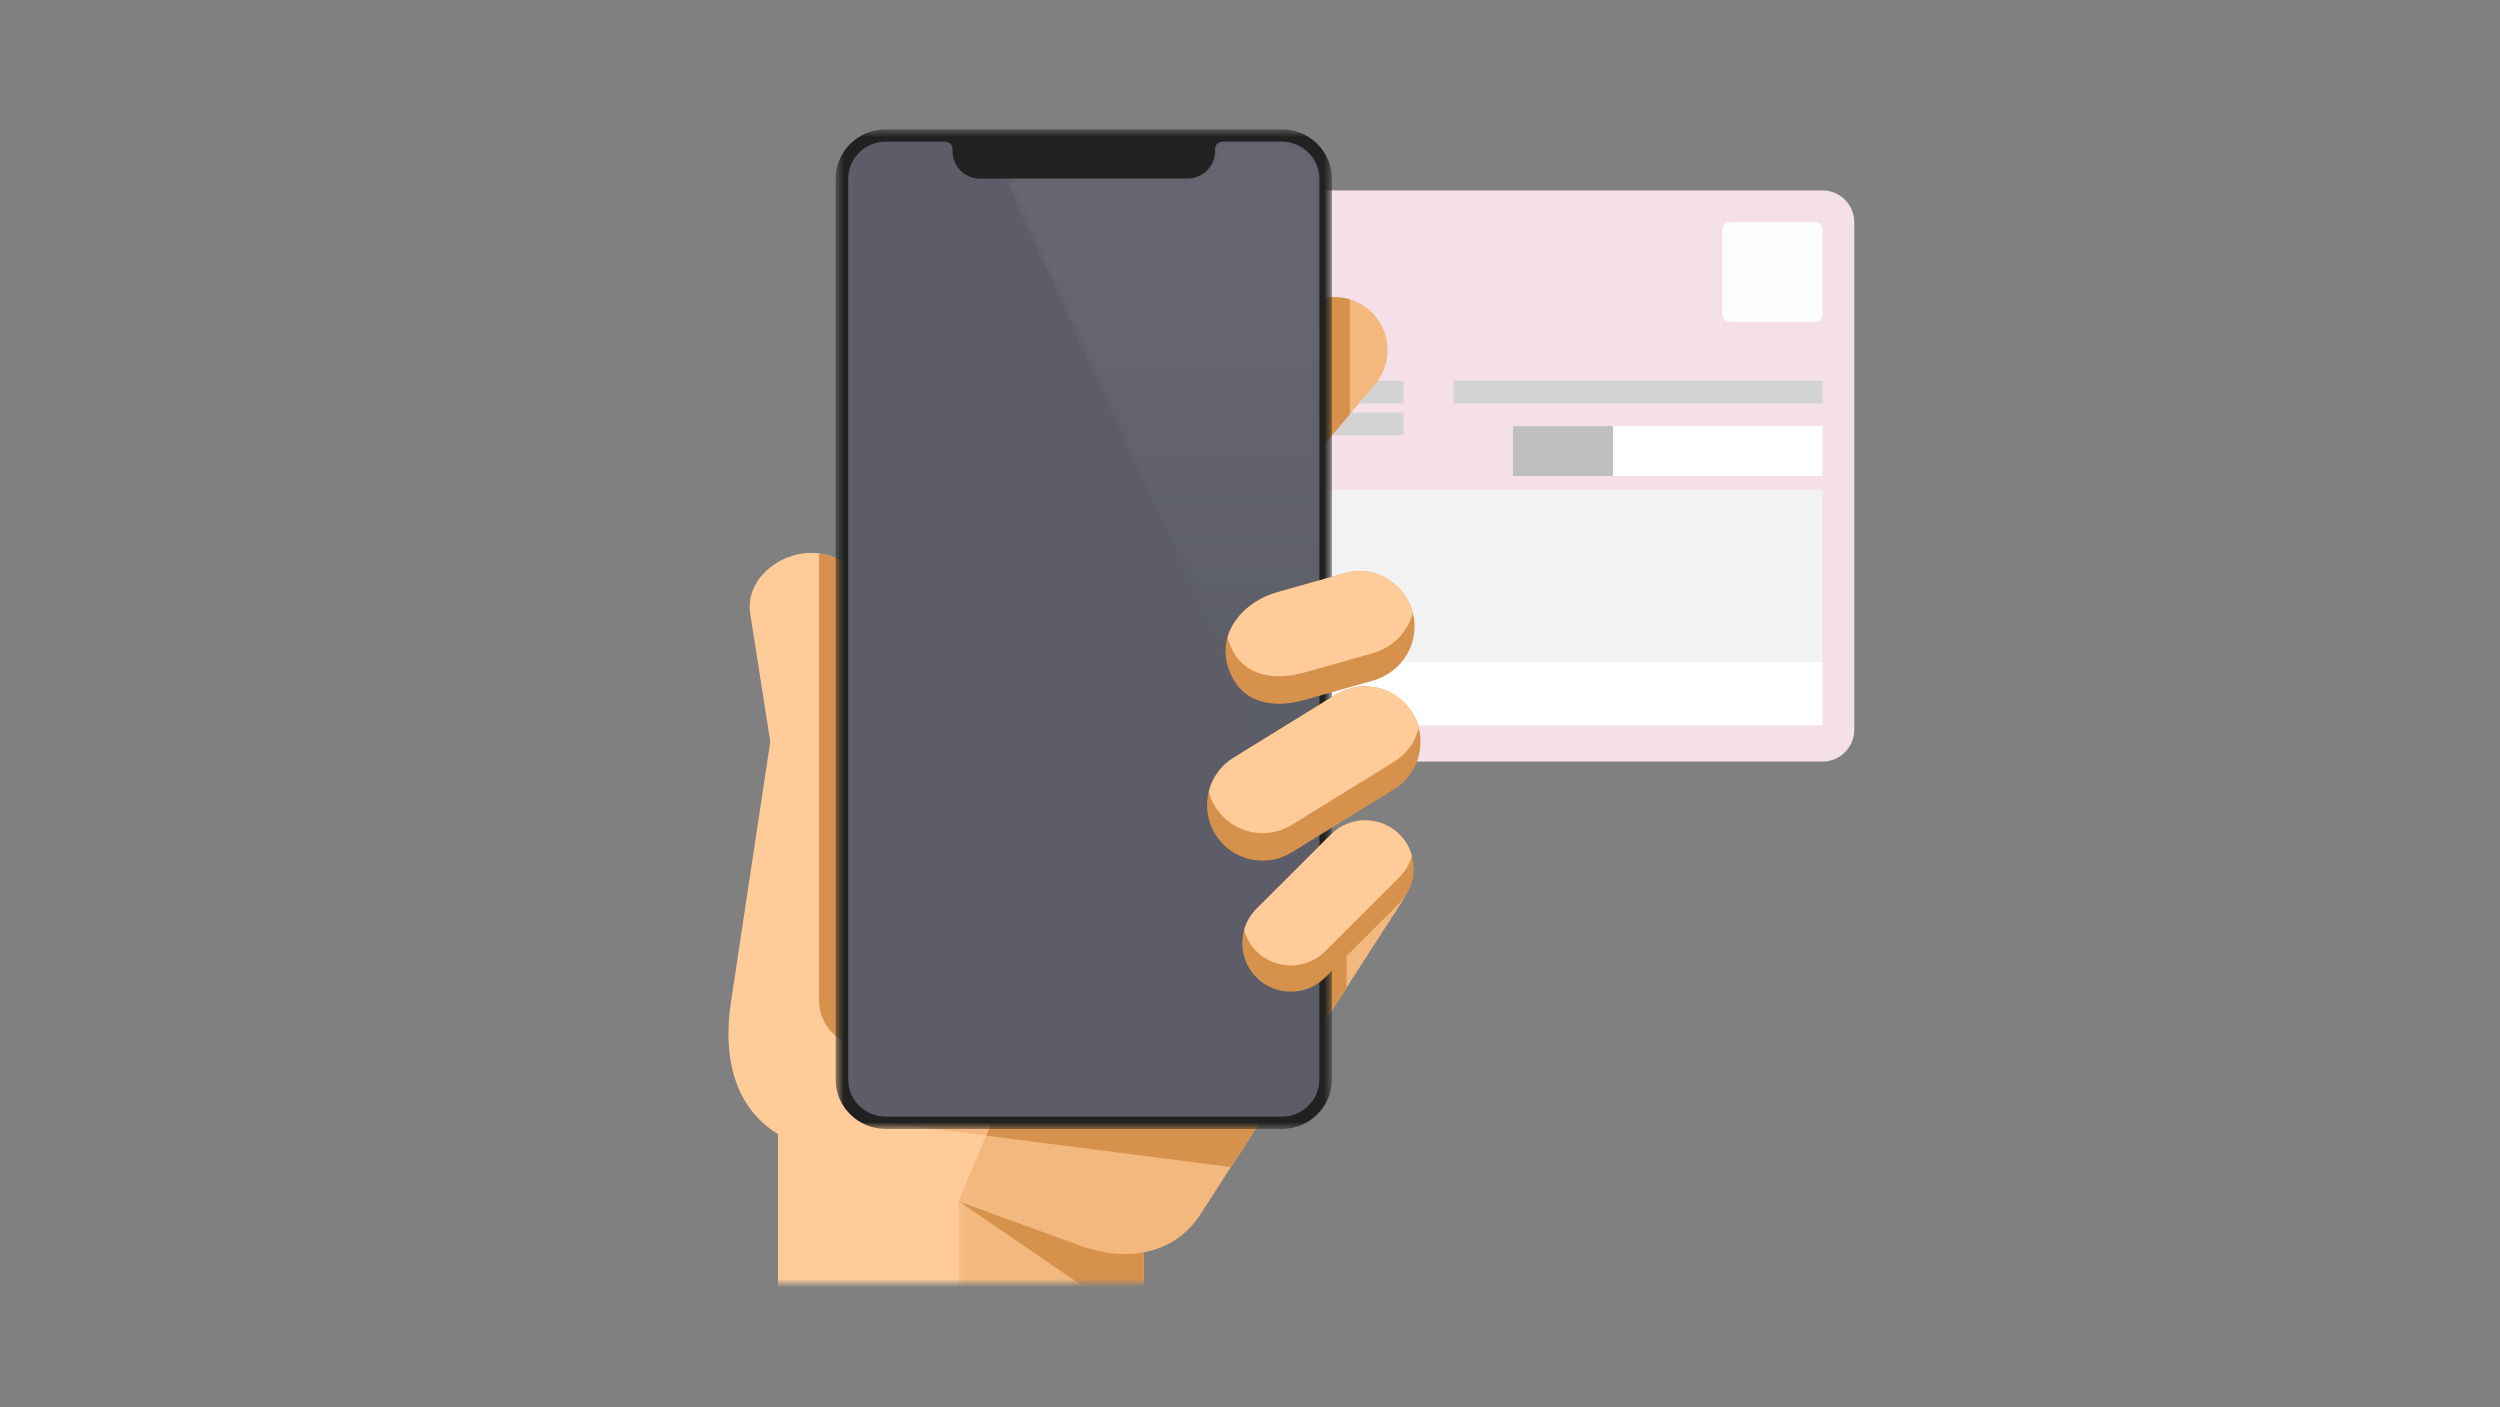 <?xml version="1.0" encoding="UTF-8"?>
<svg width="302px" height="170px" viewBox="0 0 302 170" version="1.1" xmlns="http://www.w3.org/2000/svg" xmlns:xlink="http://www.w3.org/1999/xlink">
    <rect x="0" y="0" width="302" height="170" fill="#808080" stroke="none"/>
    <!-- Generator: sketchtool 64 (101010) - https://sketch.com -->
    <title>AB3074DF-D055-4D33-867A-D2106F652E43</title>
    <desc>Created with sketchtool.</desc>
    <defs>
        <rect id="path-1" x="0" y="15" width="302" height="140"></rect>
        <polygon id="path-3" points="0.394 0.002 22.802 0.002 22.802 79.022 0.394 79.022"></polygon>
        <polygon id="path-5" points="0.505 0.552 60.446 0.552 60.446 121.31 0.505 121.31"></polygon>
        <path d="M26.71,0.174 L26.71,0.176 L26.673,0.18 C26.194,0.23 25.818,0.59 25.801,1.034 L25.801,1.034 L25.8,1.067 L25.8,1.365 L25.799,1.419 C25.77,3.203 24.287,4.641 22.462,4.641 L22.462,4.641 L0.458,4.641 L38.395,88.014 L38.395,4.641 C38.395,2.174 36.357,0.174 33.843,0.174 L33.843,0.174 L26.71,0.174 Z" id="path-7"></path>
        <linearGradient x1="49.999%" y1="76.909%" x2="49.999%" y2="15.822%" id="linearGradient-9">
            <stop stop-color="#5B5D67" offset="0%"></stop>
            <stop stop-color="#676772" offset="100%"></stop>
        </linearGradient>
    </defs>
    <g id="利用者PC" stroke="none" stroke-width="1" fill="none" fill-rule="evenodd">
        <g id="U_01｜TOP_ログイン前｜PC" transform="translate(-896, -840)">
            <g id="body" transform="translate(0, 690)">
                <g id="contents" transform="translate(168, 0)">
                    <g id="ご準備いただくもの">
                        <g id="SP" transform="translate(728, 95)">
                            <g id="illust/SP_export" transform="translate(0, 55)">
                                <g id="illust/SP">
                                    <mask id="mask-2" fill="white">
                                        <use xlink:href="#path-1"></use>
                                    </mask>
                                    <g id="Mask"></g>
                                    <g id="illust/マイナンバーカード" mask="url(#mask-2)">
                                        <g transform="translate(114, 23)" id="マイナンバーカード">
                                            <g>
                                                <path d="M106.153,69 L3.846,69 C1.722,69 0,67.272 0,65.14 L0,3.86 C0,1.728 1.722,0 3.846,0 L106.153,0 C108.277,0 110,1.728 110,3.86 L110,65.14 C110,67.272 108.277,69 106.153,69" id="Fill-1" fill="#F5DFE8"></path>
                                                <polygon id="Fill-4" fill="#F2F2F2" points="39.6 56.952 106.15 56.952 106.15 36.143 39.6 36.143"></polygon>
                                                <polygon id="Fill-6" fill="#FFFFFF" points="39.6 64.619 106.15 64.619 106.15 56.952 39.6 56.952"></polygon>
                                                <polygon id="Fill-7" fill="#FFFFFF" points="68.75 34.5 106.15 34.5 106.15 28.476 68.75 28.476"></polygon>
                                                <polygon id="Fill-8" fill="#BFBFBF" points="68.75 34.5 80.85 34.5 80.85 28.476 68.75 28.476"></polygon>
                                                <path d="M105.239,15.881 L94.96,15.881 C94.457,15.881 94.05,15.475 94.05,14.975 L94.05,4.739 C94.05,4.239 94.457,3.833 94.96,3.833 L105.239,3.833 C105.743,3.833 106.15,4.239 106.15,4.739 L106.15,14.975 C106.15,15.475 105.743,15.881 105.239,15.881" id="Fill-9" fill="#FCFDFD"></path>
                                                <polygon id="Fill-10" fill="#D3D3D3" points="40.15 25.738 55.55 25.738 55.55 23 40.15 23"></polygon>
                                                <polygon id="Fill-11" fill="#D3D3D3" points="45.65 29.571 55.55 29.571 55.55 26.833 45.65 26.833"></polygon>
                                                <polygon id="Fill-12" fill="#D3D3D3" points="61.6 25.738 106.15 25.738 106.15 23 61.6 23"></polygon>
                                                <polygon id="Fill-13" fill="#D3D3D3" points="6.05 18.071 50.6 18.071 50.6 15.333 6.05 15.333"></polygon>
                                                <polygon id="Fill-14" fill="#C3DBEA" points="6.05 56.952 31.9 56.952 31.9 24.095 6.05 24.095"></polygon>
                                                <path d="M28.411,50.459 C27.707,49.408 26.638,48.828 25.634,48.45 C25.13,48.262 24.637,48.122 24.203,48.005 C23.77,47.886 23.394,47.788 23.141,47.693 C22.698,47.529 22.23,47.317 21.903,47.089 C21.741,46.975 21.616,46.859 21.543,46.759 C21.469,46.658 21.449,46.587 21.448,46.526 L21.448,44.874 C22.014,44.246 22.829,43.273 23.163,41.731 C23.28,41.679 23.395,41.619 23.507,41.542 C23.783,41.352 24.018,41.075 24.217,40.699 C24.418,40.322 24.596,39.839 24.785,39.178 C24.881,38.844 24.925,38.553 24.925,38.293 C24.925,37.995 24.864,37.736 24.75,37.526 C24.681,37.394 24.592,37.292 24.496,37.206 C24.687,35.784 25.005,32.036 23.279,30.976 C23.608,30.169 23.604,29.312 22.898,28.609 C22.291,28.408 20.878,28.408 19.768,28.105 C18.657,27.803 13.608,27.503 12.094,30.72 C10.6,31.117 10.333,37.165 11.322,37.396 C11.291,37.44 11.255,37.475 11.229,37.526 C11.115,37.736 11.053,37.995 11.053,38.293 C11.054,38.553 11.098,38.844 11.194,39.178 C11.448,40.057 11.676,40.626 11.973,41.043 C12.12,41.249 12.289,41.415 12.472,41.542 C12.584,41.62 12.7,41.679 12.817,41.731 C13.15,43.273 13.965,44.246 14.531,44.874 L14.531,46.526 C14.531,46.579 14.51,46.654 14.429,46.761 C14.31,46.921 14.063,47.114 13.77,47.277 C13.476,47.444 13.141,47.588 12.847,47.69 C12.501,47.813 11.944,47.939 11.32,48.118 C10.383,48.388 9.275,48.777 8.373,49.547 C7.923,49.932 7.528,50.415 7.25,51.017 C6.972,51.617 6.6,56.952 6.6,56.952 L29.7,56.952 C29.7,56.952 28.88,51.157 28.411,50.459" id="Fill-16" fill="#B7B7B7"></path>
                                                <path d="M13.2,8.488 C13.2,10.151 11.845,11.5 10.175,11.5 C8.504,11.5 7.15,10.151 7.15,8.488 C7.15,6.825 8.504,5.476 10.175,5.476 C11.845,5.476 13.2,6.825 13.2,8.488" id="Fill-19" fill="#D3D3D3"></path>
                                                <path d="M21.45,8.488 C21.45,10.151 20.095,11.5 18.425,11.5 C16.754,11.5 15.4,10.151 15.4,8.488 C15.4,6.825 16.754,5.476 18.425,5.476 C20.095,5.476 21.45,6.825 21.45,8.488" id="Fill-21" fill="#D3D3D3"></path>
                                                <path d="M29.7,8.488 C29.7,10.151 28.345,11.5 26.675,11.5 C25.005,11.5 23.65,10.151 23.65,8.488 C23.65,6.825 25.005,5.476 26.675,5.476 C28.345,5.476 29.7,6.825 29.7,8.488" id="Fill-23" fill="#D3D3D3"></path>
                                                <path d="M38.5,8.488 C38.5,10.151 37.145,11.5 35.475,11.5 C33.804,11.5 32.45,10.151 32.45,8.488 C32.45,6.825 33.804,5.476 35.475,5.476 C37.145,5.476 38.5,6.825 38.5,8.488" id="Fill-25" fill="#D3D3D3"></path>
                                            </g>
                                        </g>
                                    </g>
                                    <g id="Group-45" mask="url(#mask-2)">
                                        <g transform="translate(88, 15)">
                                            <polygon id="Fill-1" fill="#FFCC99" points="5.98 197.315 50.18 197.315 50.18 118.295 5.98 118.295"></polygon>
                                            <g id="Group-28" stroke-width="1" fill="none" transform="translate(0, 0.07)">
                                                <path d="M77.353,22.331 L77.353,22.331 C80.041,24.6 80.384,28.656 78.115,31.344 L69.174,41.934 C66.905,44.623 62.849,44.966 60.162,42.697 C57.474,40.428 57.131,36.372 59.399,33.684 L68.34,23.092 C70.609,20.405 74.665,20.062 77.353,22.331" id="Fill-2" fill="#F2B87E"></path>
                                                <g id="Group-6" transform="translate(27.378, 118.222)">
                                                    <mask id="mask-4" fill="white">
                                                        <use xlink:href="#path-3"></use>
                                                    </mask>
                                                    <g id="Clip-5"></g>
                                                    <polygon id="Fill-4" fill="#F2B87E" mask="url(#mask-4)" points="0.396 4.942 0.394 79.023 22.802 79.023 22.802 0.002 21.924 0.002"></polygon>
                                                </g>
                                                <polygon id="Fill-7" fill="#D6924D" points="27.815 130.002 50.18 136.025 50.18 145.335 27.802 130.035"></polygon>
                                                <path d="M42.322,135.269 C48.711,137.615 54.221,135.921 57.042,131.358 L81.725,93.247 L29.119,99.562 L17.302,106.204 L17.302,59.057 C17.302,55.022 13.999,51.721 9.965,51.721 L9.965,51.721 C5.93,51.721 2.005,55.07 2.628,59.057 L5.049,74.534 L0.309,105.913 C-0.997,114.56 1.92,120.241 7.449,122.684 L42.322,135.269 Z" id="Fill-9" fill="#FFCC99"></path>
                                                <path d="M34.517,99.048 L34.517,105.775 C34.517,108.872 31.984,111.405 28.887,111.405 L16.571,111.405 C13.474,111.405 10.941,108.872 10.941,105.775 L10.941,51.786 C14.519,52.267 17.302,55.353 17.302,59.057 L17.302,106.204 L18.41,105.581 L18.41,106.204 L30.228,99.562 L34.517,99.048 Z" id="Fill-11" fill="#D6924D"></path>
                                                <path d="M39.015,103.512 L27.796,130.029 L42.398,135.369 C48.787,137.716 54.296,136.022 57.118,131.459 L81.725,93.247 L59.517,95.913 L39.015,103.512 Z" id="Fill-13" fill="#F2B87E"></path>
                                                <polygon id="Fill-15" fill="#F2B87E" points="75.056 94.048 75.056 103.604 60.894 125.595 30.394 123.9 39.015 103.512 59.516 95.913"></polygon>
                                                <polygon id="Fill-17" fill="#F2B87E" points="19.63 120.64 60.583 125.892 74.665 104.148 74.665 94.094 62.727 95.528"></polygon>
                                                <polygon id="Fill-19" fill="#D6924D" points="31.144 122.116 60.693 125.907 74.665 104.211 74.665 94.094 62.727 95.528 35.74 111.252"></polygon>
                                                <path d="M75.056,21.093 L75.056,34.967 L69.174,41.935 C66.905,44.623 62.849,44.966 60.161,42.697 C57.473,40.428 57.131,36.372 59.399,33.684 L68.341,23.092 C70.025,21.097 72.692,20.395 75.056,21.093" id="Fill-21" fill="#D6924D"></path>
                                                <g id="Group-25" transform="translate(12.444, 0)">
                                                    <mask id="mask-6" fill="white">
                                                        <use xlink:href="#path-5"></use>
                                                    </mask>
                                                    <g id="Clip-24"></g>
                                                    <path d="M6.575,0.552 L54.376,0.552 C57.728,0.552 60.446,3.218 60.446,6.507 L60.446,115.354 C60.446,118.644 57.728,121.31 54.376,121.31 L6.575,121.31 C3.222,121.31 0.505,118.644 0.505,115.354 L0.505,6.507 C0.505,3.218 3.222,0.552 6.575,0.552" id="Fill-23" fill="#202121" mask="url(#mask-6)"></path>
                                                </g>
                                                <path d="M26.152,2.041 L26.186,2.041 C26.65,2.058 27.025,2.416 27.059,2.866 L27.061,2.901 L27.062,2.934 L27.062,3.232 C27.062,5.022 28.527,6.478 30.345,6.506 L30.401,6.507 L55.439,6.507 C57.265,6.507 58.748,5.07 58.777,3.286 L58.778,3.232 L58.778,2.934 L58.778,2.901 C58.796,2.433 59.178,2.058 59.654,2.041 L59.688,2.041 L66.821,2.041 C69.334,2.041 71.373,4.041 71.373,6.507 L71.373,115.354 C71.373,117.821 69.334,119.821 66.821,119.821 L19.02,119.821 C16.505,119.821 14.467,117.821 14.467,115.354 L14.467,6.507 C14.467,4.041 16.505,2.041 19.02,2.041 L26.152,2.041 L26.186,2.041 L26.152,2.041 Z" id="Fill-26" fill="#5C5D68"></path>
                                            </g>
                                            <g id="Group-31" stroke-width="1" fill="none" transform="translate(32.978, 1.937)">
                                                <mask id="mask-8" fill="white">
                                                    <use xlink:href="#path-7"></use>
                                                </mask>
                                                <g id="Clip-30"></g>
                                                <path d="M26.71,0.174 L26.71,0.176 L26.673,0.18 C26.194,0.23 25.818,0.59 25.801,1.034 L25.801,1.034 L25.8,1.067 L25.8,1.365 L25.799,1.419 C25.77,3.203 24.287,4.641 22.462,4.641 L22.462,4.641 L0.458,4.641 L38.395,88.014 L38.395,4.641 C38.395,2.174 36.357,0.174 33.843,0.174 L33.843,0.174 L26.71,0.174 Z" id="Fill-29" fill="url(#linearGradient-9)" mask="url(#mask-8)"></path>
                                            </g>
                                            <g id="Group-44" stroke-width="1" fill="none" transform="translate(57.244, 53.581)">
                                                <path d="M25.357,17.511 L25.357,17.511 C27.297,20.652 26.314,24.809 23.173,26.748 L10.798,34.39 C7.657,36.329 3.501,35.347 1.562,32.206 C-0.378,29.065 0.605,24.909 3.746,22.969 L16.121,15.327 C19.262,13.388 23.417,14.37 25.357,17.511" id="Fill-32" fill="#D6924D"></path>
                                                <path d="M26.145,19.361 C25.731,20.994 24.711,22.475 23.173,23.425 L10.798,31.066 C7.657,33.006 3.501,32.024 1.562,28.882 C1.198,28.294 0.937,27.67 0.774,27.032 C1.188,25.4 2.208,23.919 3.745,22.969 L16.121,15.328 C19.262,13.388 23.417,14.37 25.357,17.511 C25.72,18.099 25.981,18.723 26.145,19.361" id="Fill-34" fill="#FFCC99"></path>
                                                <path d="M23.825,32.228 L23.825,32.228 C26.104,34.511 26.102,38.243 23.82,40.522 L14.828,49.504 C12.545,51.783 8.814,51.781 6.534,49.498 C4.255,47.216 4.257,43.484 6.539,41.205 L15.531,32.224 C17.814,29.944 21.545,29.946 23.825,32.228" id="Fill-36" fill="#D6924D"></path>
                                                <path d="M25.317,34.789 C25.056,35.731 24.557,36.618 23.82,37.355 L14.828,46.337 C12.546,48.616 8.813,48.613 6.534,46.332 L6.534,46.331 C5.799,45.596 5.302,44.71 5.042,43.771 C5.303,42.83 5.802,41.941 6.539,41.205 L15.532,32.224 C17.813,29.944 21.545,29.946 23.825,32.228 L23.825,32.228 C24.559,32.964 25.057,33.85 25.317,34.789" id="Fill-38" fill="#FFCC99"></path>
                                                <path d="M25.433,5.483 L25.433,5.483 C26.345,9.06 24.141,12.642 20.589,13.645 L12.328,15.979 C8.64,17.021 5.3,16.317 3.732,13.459 C0.997,8.474 4.745,4.177 9.01,2.972 L17.271,0.638 C20.824,-0.365 24.521,1.906 25.433,5.483" id="Fill-40" fill="#D6924D"></path>
                                                <path d="M25.425,5.452 C24.827,7.733 23.025,9.633 20.589,10.322 L12.327,12.656 C8.639,13.697 5.299,12.993 3.732,10.136 C3.413,9.554 3.183,8.981 3.031,8.421 C3.785,5.764 6.292,3.74 9.01,2.972 L17.272,0.639 C20.813,-0.362 24.499,1.893 25.425,5.452" id="Fill-42" fill="#FFCC99"></path>
                                            </g>
                                        </g>
                                    </g>
                                </g>
                            </g>
                        </g>
                    </g>
                </g>
            </g>
        </g>
    </g>
</svg>
